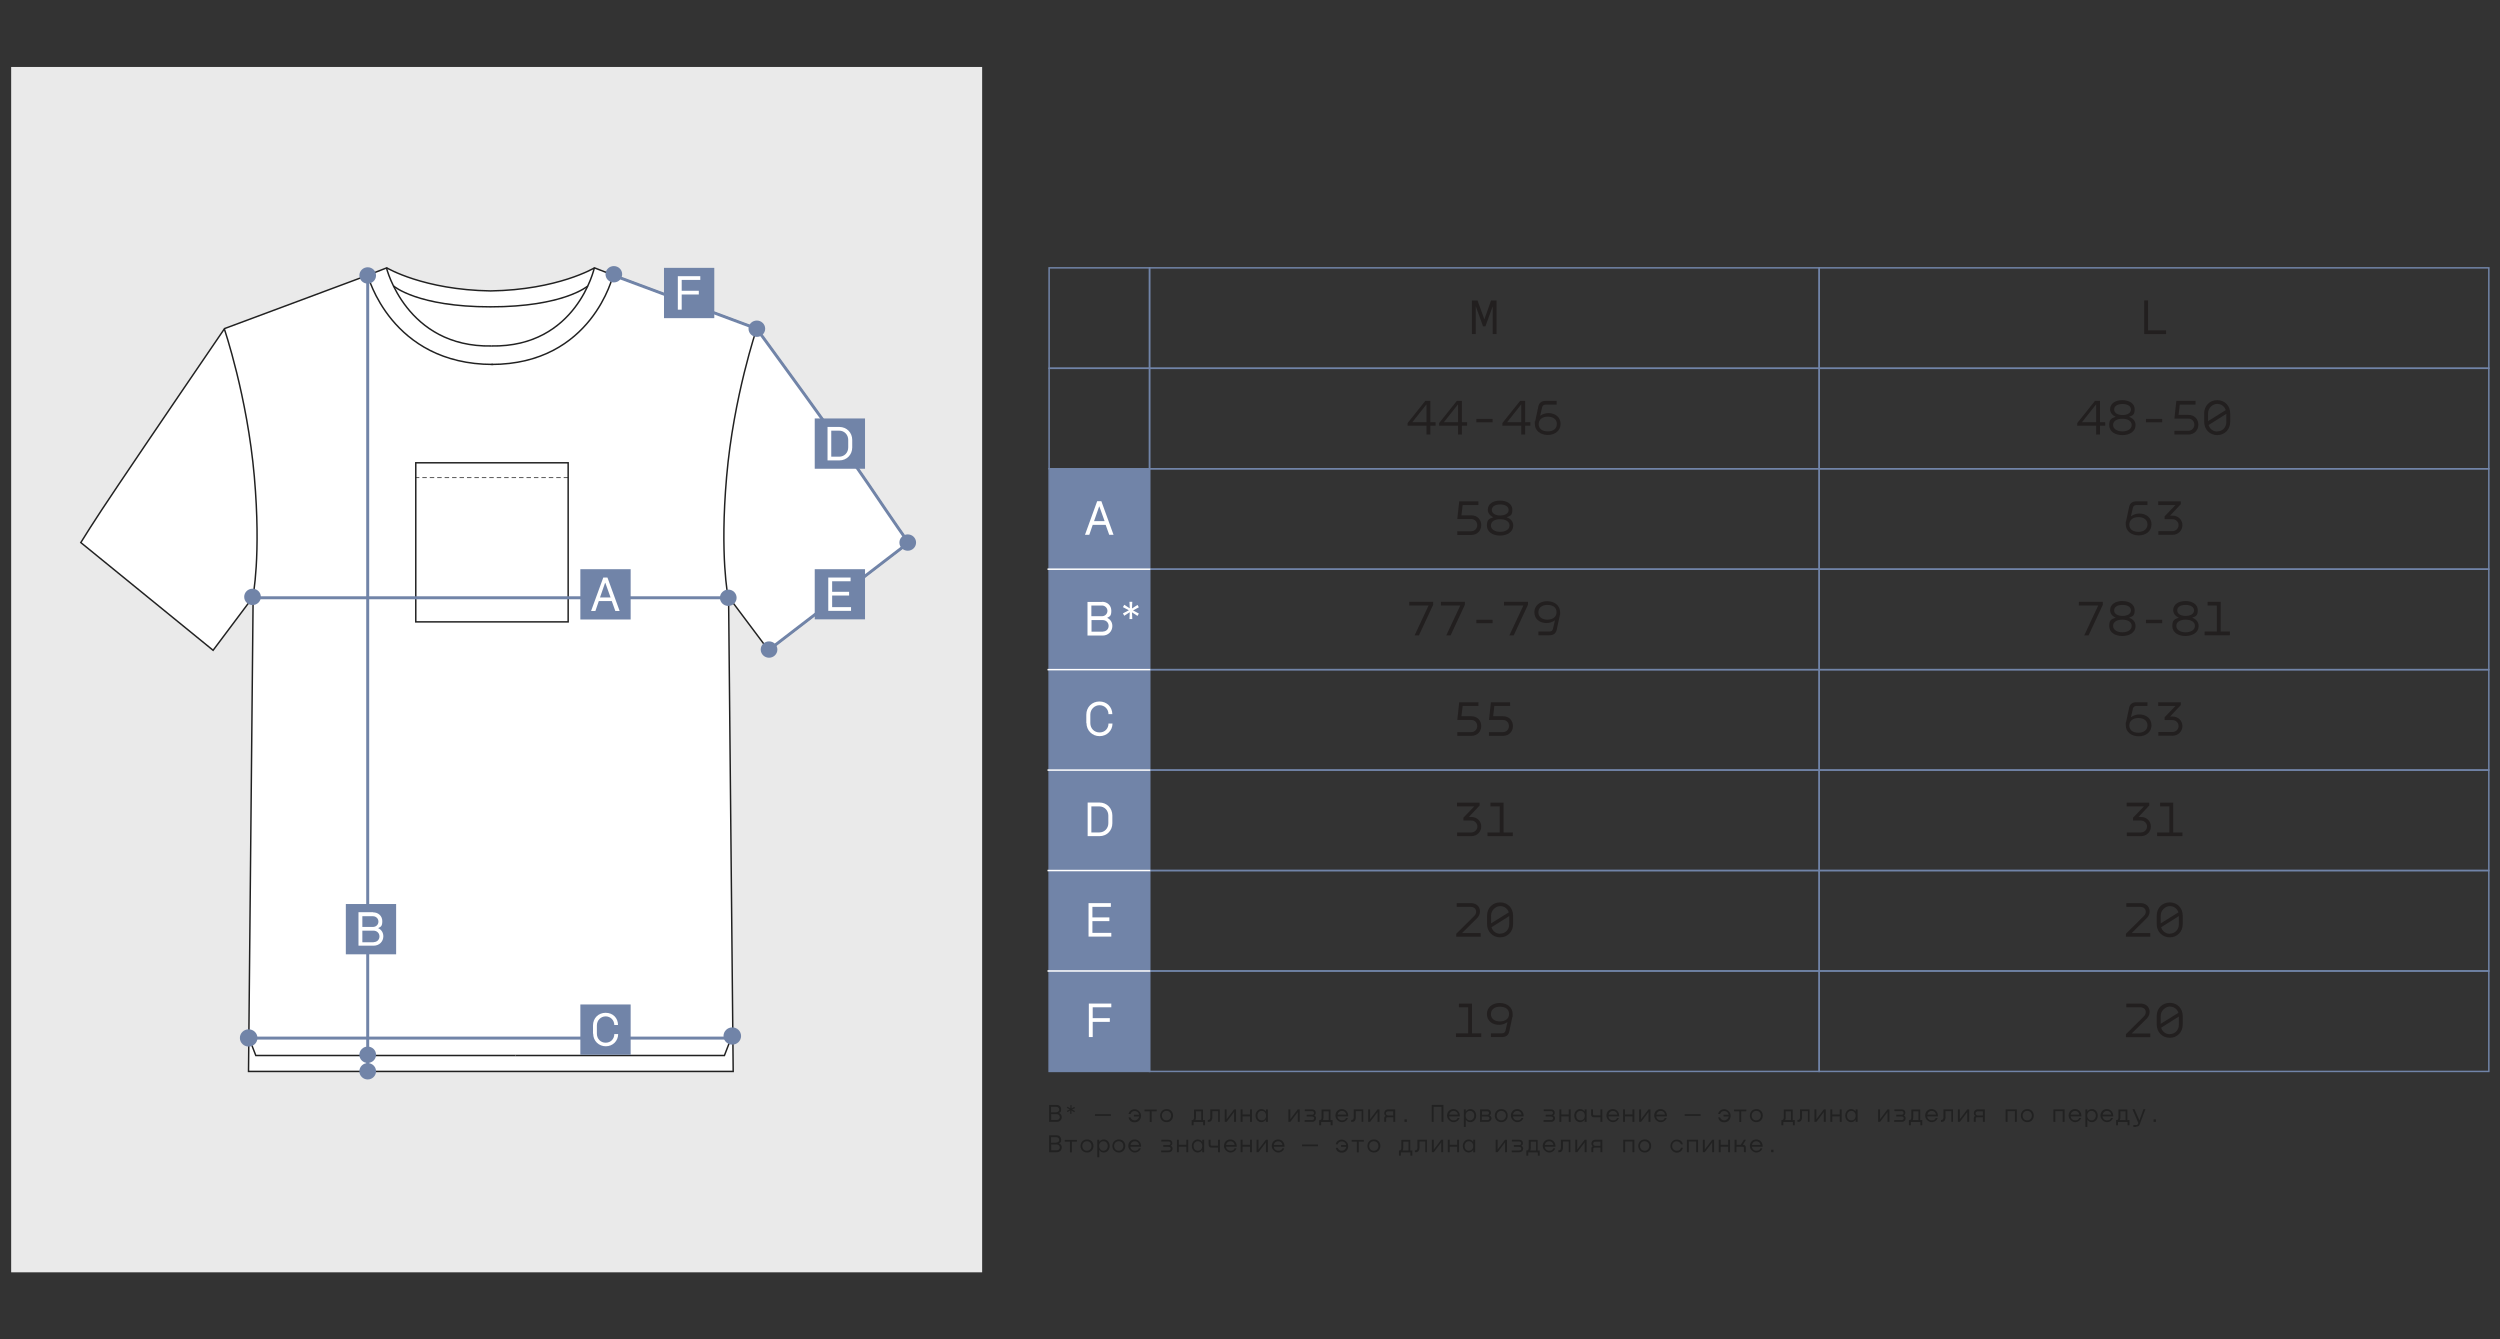 <?xml version="1.0" encoding="UTF-8"?> <svg xmlns="http://www.w3.org/2000/svg" id="_Слой_1" data-name="Слой_1" version="1.1" viewBox="0 0 1680 900"><rect x="0" y="0" width="1680" height="900" fill="#333333" stroke="none"/><defs><style> .st0, .st1, .st2, .st3, .st4, .st5 { stroke-miterlimit: 10; } .st0, .st1, .st2, .st3, .st5 { fill: none; } .st0, .st3, .st4 { stroke: #212121; } .st6 { fill: #221f1f; } .st7, .st4 { fill: #fff; } .st1 { stroke: #fff; } .st2, .st5 { stroke: #7184a8; } .st3 { stroke-dasharray: 3 2; stroke-width: .5px; } .st8 { fill: #212121; } .st9 { fill: #7184a8; } .st10 { fill: #eaeaea; } .st5 { stroke-width: 2px; } </style></defs><rect class="st10" x="7.5" y="45" width="652.5" height="810"></rect><g><g><path class="st4" d="M610.5,364.6s-9.5-13.4-26.6-38.8c-16.9-25.1-74.5-103.8-75.4-105h0s-96.4-35.9-96.4-35.9l-12.6-4.9s-24.6,14.8-69.8,15.5c-45.2-.7-69.8-15.5-69.8-15.5l-12.6,4.9-96.4,35.9h0c-.9,1.2-54.4,79.8-71.3,105-17.1,25.3-25.3,38.8-25.3,38.8l88.9,72.4,26.9-35.9-3.1,318.9h325.7l-3.1-318.9,26.9,35.9,94.3-72.4Z"></path><path class="st0" d="M150.7,220.9s15.5,45.5,20.2,99.3c4.7,53.8-1,81-1,81"></path><path class="st0" d="M259.7,180s13.2,53.6,70.6,52.5"></path><path class="st0" d="M247.1,184.9s15.4,60,84.1,60"></path><path class="st0" d="M508.5,220.9s-15.5,45.5-20.2,99.3c-4.7,53.8,1,81,1,81"></path><path class="st0" d="M330.2,232.5c57.4,1,69.2-52.5,69.2-52.5"></path><path class="st0" d="M330.2,244.9c67.8,0,81.8-60,81.8-60"></path><path class="st0" d="M264.5,192.2s15.8,14,65.1,14,65.4-14,65.4-14"></path><polyline class="st0" points="166.6 695.6 171.9 709.3 346.3 709.3"></polyline><polyline class="st0" points="492.1 695.6 486.8 709.3 346.3 709.3"></polyline></g><g><rect class="st0" x="279.4" y="311" width="102.4" height="106.9"></rect><line class="st3" x1="381.8" y1="321" x2="279.4" y2="321"></line></g></g><rect class="st9" x="705" y="315" width="67.5" height="405"></rect><path class="st7" d="M731.7,674.4h15.1v2.5h-12.5v7.3h11.5v2.5h-11.5v10.2h-2.6v-22.6Z"></path><polygon class="st2" points="750 652.5 727.5 652.5 705 652.5 705 675 705 697.5 705 720 727.5 720 750 720 772.5 720 772.5 697.5 772.5 675 772.5 652.5 750 652.5"></polygon><path class="st7" d="M731.5,606.9h15v2.5h-12.4v7.1h11.4v2.5h-11.4v7.9h12.7v2.5h-15.3v-22.6Z"></path><polygon class="st2" points="750 585 727.5 585 705 585 705 607.5 705 630 705 652.5 727.5 652.5 750 652.5 772.5 652.5 772.5 630 772.5 607.5 772.5 585 750 585"></polygon><g><path class="st6" d="M990.7,615.5c2.3-2.2,1.5-6.1-2.4-6.1h-9.4v-2.5h9.5c6.4,0,7.9,6.6,4,10.3l-9.9,9.8h12.5v2.5h-16.4v-2l12.1-12Z"></path><path class="st6" d="M1008.1,629.9c-5,0-8.8-3.8-8.8-8.9v-5.7c0-5.1,3.7-8.9,8.8-8.9s8.7,3.8,8.7,8.9v5.7c0,5.1-3.7,8.9-8.7,8.9ZM1013.9,613.1c-.8-2.5-3-4.2-5.8-4.2s-6.1,2.7-6.1,6.3v5.3l11.9-7.4ZM1008.1,627.4c3.5,0,6.1-2.7,6.1-6.3v-5.5l-11.9,7.5c.7,2.6,3,4.4,5.8,4.4Z"></path></g><polygon class="st2" points="1172.5 585 1122.5 585 1072.5 585 1022.5 585 972.5 585 922.5 585 872.5 585 822.5 585 772.5 585 772.5 607.5 772.5 630 772.5 652.5 822.5 652.5 872.5 652.5 922.5 652.5 972.5 652.5 1022.5 652.5 1072.5 652.5 1122.5 652.5 1172.5 652.5 1222.5 652.5 1222.5 630 1222.5 607.5 1222.5 585 1172.5 585"></polygon><g><path class="st6" d="M989.1,694.4h6.3v2.5h-17v-2.5h8.2v-17.5h-6.2v-2.5h8.8v20.1Z"></path><path class="st6" d="M1016.4,683l-2.2,10.3c-.5,2.2-2,3.6-4.9,3.6h-7.4v-2.5h7.3c1.3,0,2.2-.5,2.5-1.8l1.3-5.7h-.1c-1.5,1.1-3.5,1.8-5.4,1.8-5,0-8.3-2.9-8.3-7.3s3.6-7.4,8.6-7.4,8.7,3,8.7,7.4,0,1.1-.2,1.7ZM1007.9,676.5c-3.6,0-6,1.9-6,5s2.5,4.9,6.1,4.9,6.1-1.9,6.1-5-2.3-4.9-6.2-4.9Z"></path></g><polygon class="st2" points="1172.5 652.5 1122.5 652.5 1072.5 652.5 1022.5 652.5 972.5 652.5 922.5 652.5 872.5 652.5 822.5 652.5 772.5 652.5 772.5 675 772.5 697.5 772.5 720 822.5 720 872.5 720 922.5 720 972.5 720 1022.5 720 1072.5 720 1122.5 720 1172.5 720 1222.5 720 1222.5 697.5 1222.5 675 1222.5 652.5 1172.5 652.5"></polygon><path class="st6" d="M989.2,201.9h3.7l4.6,12.7,4.5-12.7h3.7v22.6h-2.6v-18.4h-.1l-4.8,13.2h-1.6l-4.8-13.3h-.1v18.5h-2.6v-22.6Z"></path><polygon class="st2" points="1172.5 180 1122.5 180 1072.5 180 1022.5 180 972.5 180 922.5 180 872.5 180 822.5 180 772.5 180 772.5 202.5 772.5 225 772.5 247.5 822.5 247.5 872.5 247.5 922.5 247.5 972.5 247.5 1022.5 247.5 1072.5 247.5 1122.5 247.5 1172.5 247.5 1222.5 247.5 1222.5 225 1222.5 202.5 1222.5 180 1172.5 180"></polygon><g><path class="st6" d="M961.2,283.7h3.5v2.4h-3.5v5.9h-2.6v-5.9h-12.7v-1.8l11.9-14.9h3.4v14.3ZM958.6,283.7v-12l-9.5,12h9.5Z"></path><path class="st6" d="M982.4,283.7h3.5v2.4h-3.5v5.9h-2.6v-5.9h-12.7v-1.8l11.9-14.9h3.4v14.3ZM979.8,283.7v-12l-9.5,12h9.5Z"></path><path class="st6" d="M1003,281.5v2.3h-10.9v-2.3h10.9Z"></path><path class="st6" d="M1024.9,283.7h3.5v2.4h-3.5v5.9h-2.6v-5.9h-12.7v-1.8l11.9-14.9h3.4v14.3ZM1022.3,283.7v-12l-9.5,12h9.5Z"></path><path class="st6" d="M1031.6,283.3l2.2-10.3c.5-2.2,2-3.6,4.9-3.6h7.4v2.5h-7.3c-1.3,0-2.2.5-2.5,1.8l-1.3,5.7h0c1.5-1.1,3.5-1.8,5.4-1.8,5,0,8.3,2.9,8.3,7.3s-3.6,7.4-8.6,7.4-8.7-3-8.7-7.4,0-1.1.2-1.7ZM1040.2,289.9c3.6,0,6-1.9,6-5s-2.5-4.9-6.1-4.9-6.1,1.9-6.1,5,2.3,4.9,6.2,4.9Z"></path></g><polygon class="st2" points="1172.5 247.5 1122.5 247.5 1072.5 247.5 1022.5 247.5 972.5 247.5 922.5 247.5 872.5 247.5 822.5 247.5 772.5 247.5 772.5 270 772.5 292.5 772.5 315 822.5 315 872.5 315 922.5 315 972.5 315 1022.5 315 1072.5 315 1122.5 315 1172.5 315 1222.5 315 1222.5 292.5 1222.5 270 1222.5 247.5 1172.5 247.5"></polygon><g><path class="st6" d="M993.7,474.4h-10.8l-.8,6.9h6.6c4.3,0,6.7,3.1,6.7,6.6s-2.5,6.6-6.7,6.6h-9.4v-2.5h9.3c2.5,0,4.1-1.9,4.1-4.1,0-2.2-1.5-4.1-4.1-4.1h-9.3l1.3-11.9h12.9v2.5Z"></path><path class="st6" d="M1015,474.4h-10.8l-.8,6.9h6.6c4.3,0,6.7,3.1,6.7,6.6s-2.5,6.6-6.7,6.6h-9.4v-2.5h9.3c2.5,0,4.1-1.9,4.1-4.1,0-2.2-1.5-4.1-4.1-4.1h-9.3l1.3-11.9h12.9v2.5Z"></path></g><polygon class="st2" points="1172.5 450 1122.5 450 1072.5 450 1022.5 450 972.5 450 922.5 450 872.5 450 822.5 450 772.5 450 772.5 472.5 772.5 495 772.5 517.5 822.5 517.5 872.5 517.5 922.5 517.5 972.5 517.5 1022.5 517.5 1072.5 517.5 1122.5 517.5 1172.5 517.5 1222.5 517.5 1222.5 495 1222.5 472.5 1222.5 450 1172.5 450"></polygon><g><path class="st6" d="M987.1,549h1.7c3.7,0,6.6,2.8,6.6,6.4s-2.9,6.5-6.6,6.5h-9.6v-2.5h9.5c2.3,0,4.1-1.8,4.1-4s-1.8-4-4.1-4h-5.3v-1.9l7.3-7.6h-11.6v-2.5h15.2v1.9l-7.2,7.7Z"></path><path class="st6" d="M1010.3,559.4h6.3v2.5h-17v-2.5h8.2v-17.5h-6.2v-2.5h8.8v20.1Z"></path></g><polygon class="st2" points="1172.5 517.5 1122.5 517.5 1072.5 517.5 1022.5 517.5 972.5 517.5 922.5 517.5 872.5 517.5 822.5 517.5 772.5 517.5 772.5 540 772.5 562.5 772.5 585 822.5 585 872.5 585 922.5 585 972.5 585 1022.5 585 1072.5 585 1122.5 585 1172.5 585 1222.5 585 1222.5 562.5 1222.5 540 1222.5 517.5 1172.5 517.5"></polygon><g><path class="st6" d="M993.7,339.4h-10.8l-.8,6.9h6.6c4.3,0,6.7,3.1,6.7,6.6s-2.5,6.6-6.7,6.6h-9.4v-2.5h9.3c2.5,0,4.1-1.9,4.1-4.1,0-2.2-1.5-4.1-4.1-4.1h-9.3l1.3-11.9h12.9v2.5Z"></path><path class="st6" d="M1003.6,347.6h0c-2.4-1-3.8-2.9-3.8-5.1,0-3.9,3.6-6.1,8.2-6.1s8.3,2.2,8.3,6.1-1.3,4.1-3.8,5.1h0c2.7.9,4.4,2.9,4.4,5.6,0,4.2-3.9,6.7-8.9,6.7s-8.8-2.5-8.8-6.7,1.6-4.6,4.3-5.6ZM1008.1,357.4c3.6,0,6.3-1.6,6.3-4.3s-2.7-4.2-6.3-4.2-6.2,1.5-6.2,4.2,2.8,4.3,6.2,4.3ZM1008.1,346.4c3.2,0,5.7-1.3,5.7-3.7s-2.4-3.7-5.7-3.7-5.6,1.3-5.6,3.7,2.5,3.7,5.7,3.7Z"></path></g><polygon class="st2" points="1172.5 315 1122.5 315 1072.5 315 1022.5 315 972.5 315 922.5 315 872.5 315 822.5 315 772.5 315 772.5 337.5 772.5 360 772.5 382.5 822.5 382.5 872.5 382.5 922.5 382.5 972.5 382.5 1022.5 382.5 1072.5 382.5 1122.5 382.5 1172.5 382.5 1222.5 382.5 1222.5 360 1222.5 337.5 1222.5 315 1172.5 315"></polygon><g><path class="st6" d="M953.5,427h-2.9l9.4-20.1h-13v-2.5h16.1v2l-9.6,20.6Z"></path><path class="st6" d="M974.8,427h-2.9l9.4-20.1h-13v-2.5h16.1v2l-9.6,20.6Z"></path><path class="st6" d="M1003,416.5v2.3h-10.9v-2.3h10.9Z"></path><path class="st6" d="M1017.2,427h-2.9l9.4-20.1h-13v-2.5h16.1v2l-9.6,20.6Z"></path><path class="st6" d="M1048.3,413l-2.2,10.3c-.5,2.2-2,3.6-4.9,3.6h-7.4v-2.5h7.3c1.3,0,2.2-.5,2.5-1.8l1.3-5.7h-.1c-1.5,1.1-3.5,1.8-5.4,1.8-5,0-8.3-2.9-8.3-7.3s3.6-7.4,8.6-7.4,8.7,3,8.7,7.4,0,1.1-.2,1.7ZM1039.8,406.5c-3.6,0-6,1.9-6,5s2.5,4.9,6.1,4.9,6.1-1.9,6.1-5-2.3-4.9-6.2-4.9Z"></path></g><g><path class="st6" d="M1440.7,615.5c2.3-2.2,1.5-6.1-2.4-6.1h-9.4v-2.5h9.5c6.4,0,7.9,6.6,4,10.3l-9.9,9.8h12.5v2.5h-16.4v-2l12.1-12Z"></path><path class="st6" d="M1458.1,629.9c-5,0-8.8-3.8-8.8-8.9v-5.7c0-5.1,3.7-8.9,8.8-8.9s8.7,3.8,8.7,8.9v5.7c0,5.1-3.7,8.9-8.7,8.9ZM1463.9,613.1c-.8-2.5-3-4.2-5.8-4.2s-6.1,2.7-6.1,6.3v5.3l11.9-7.4ZM1458.1,627.4c3.5,0,6.1-2.7,6.1-6.3v-5.5l-11.9,7.5c.7,2.6,3,4.4,5.8,4.4Z"></path></g><g><path class="st6" d="M1440.7,683c2.3-2.2,1.5-6.1-2.4-6.1h-9.4v-2.5h9.5c6.4,0,7.9,6.6,4,10.3l-9.9,9.8h12.5v2.5h-16.4v-2l12.1-12Z"></path><path class="st6" d="M1458.1,697.4c-5,0-8.8-3.8-8.8-8.9v-5.7c0-5.1,3.7-8.9,8.8-8.9s8.7,3.8,8.7,8.9v5.7c0,5.1-3.7,8.9-8.7,8.9ZM1463.9,680.6c-.8-2.5-3-4.2-5.8-4.2s-6.1,2.7-6.1,6.3v5.3l11.9-7.4ZM1458.1,694.9c3.5,0,6.1-2.7,6.1-6.3v-5.5l-11.9,7.5c.7,2.6,3,4.4,5.8,4.4Z"></path></g><path class="st6" d="M1443.5,201.9v20.1h12.1v2.5h-14.7v-22.6h2.6Z"></path><g><path class="st6" d="M1411.2,283.7h3.5v2.4h-3.5v5.9h-2.6v-5.9h-12.7v-1.8l11.9-14.9h3.4v14.3ZM1408.6,283.7v-12l-9.5,12h9.5Z"></path><path class="st6" d="M1421.8,280.1h0c-2.4-1-3.8-2.9-3.8-5.1,0-3.9,3.6-6.1,8.2-6.1s8.3,2.2,8.3,6.1-1.3,4.1-3.8,5.1h0c2.7.9,4.4,2.9,4.4,5.6,0,4.2-3.9,6.7-8.9,6.7s-8.8-2.5-8.8-6.7,1.6-4.6,4.3-5.6ZM1426.2,289.9c3.6,0,6.3-1.6,6.3-4.3s-2.7-4.2-6.3-4.2-6.2,1.5-6.2,4.2,2.8,4.3,6.2,4.3ZM1426.3,278.9c3.2,0,5.7-1.3,5.7-3.7s-2.4-3.7-5.7-3.7-5.6,1.3-5.6,3.7,2.5,3.7,5.7,3.7Z"></path><path class="st6" d="M1453,281.5v2.3h-10.9v-2.3h10.9Z"></path><path class="st6" d="M1475.6,271.9h-10.8l-.8,6.9h6.6c4.3,0,6.7,3.1,6.7,6.6s-2.5,6.6-6.7,6.6h-9.4v-2.5h9.3c2.5,0,4.1-1.9,4.1-4.1,0-2.2-1.5-4.1-4.1-4.1h-9.3l1.3-11.9h12.9v2.5Z"></path><path class="st6" d="M1490,292.4c-5,0-8.8-3.8-8.8-8.9v-5.7c0-5.1,3.7-8.9,8.8-8.9s8.7,3.8,8.7,8.9v5.7c0,5.1-3.7,8.9-8.7,8.9ZM1495.7,275.6c-.8-2.5-3-4.2-5.8-4.2s-6.1,2.7-6.1,6.3v5.3l11.9-7.4ZM1490,289.9c3.5,0,6.1-2.7,6.1-6.3v-5.5l-11.9,7.5c.7,2.6,3,4.4,5.8,4.4Z"></path></g><g><path class="st6" d="M1428.6,485.8l2.2-10.3c.5-2.2,2-3.6,4.9-3.6h7.4v2.5h-7.3c-1.3,0-2.2.5-2.5,1.8l-1.3,5.7h.1c1.5-1.1,3.5-1.8,5.4-1.8,5,0,8.3,2.9,8.3,7.3s-3.6,7.4-8.6,7.4-8.7-3-8.7-7.4,0-1.1.2-1.7ZM1437.1,492.4c3.6,0,6-1.9,6-5s-2.5-4.9-6.1-4.9-6.1,1.9-6.1,5,2.3,4.9,6.2,4.9Z"></path><path class="st6" d="M1458.3,481.5h1.7c3.7,0,6.6,2.8,6.6,6.4s-2.9,6.5-6.6,6.5h-9.6v-2.5h9.5c2.3,0,4.1-1.8,4.1-4s-1.8-4-4.1-4h-5.3v-1.9l7.3-7.6h-11.6v-2.5h15.2v1.9l-7.2,7.7Z"></path></g><g><path class="st6" d="M1437.1,549h1.7c3.7,0,6.6,2.8,6.6,6.4s-2.9,6.5-6.6,6.5h-9.6v-2.5h9.5c2.3,0,4.1-1.8,4.1-4s-1.8-4-4.1-4h-5.3v-1.9l7.3-7.6h-11.6v-2.5h15.2v1.9l-7.2,7.7Z"></path><path class="st6" d="M1460.3,559.4h6.3v2.5h-17v-2.5h8.2v-17.5h-6.2v-2.5h8.8v20.1Z"></path></g><g><path class="st6" d="M1428.6,350.8l2.2-10.3c.5-2.2,2-3.6,4.9-3.6h7.4v2.5h-7.3c-1.3,0-2.2.5-2.5,1.8l-1.3,5.7h.1c1.5-1.1,3.5-1.8,5.4-1.8,5,0,8.3,2.9,8.3,7.3s-3.6,7.4-8.6,7.4-8.7-3-8.7-7.4,0-1.1.2-1.7ZM1437.1,357.4c3.6,0,6-1.9,6-5s-2.5-4.9-6.1-4.9-6.1,1.9-6.1,5,2.3,4.9,6.2,4.9Z"></path><path class="st6" d="M1458.3,346.5h1.7c3.7,0,6.6,2.8,6.6,6.4s-2.9,6.5-6.6,6.5h-9.6v-2.5h9.5c2.3,0,4.1-1.8,4.1-4s-1.8-4-4.1-4h-5.3v-1.9l7.3-7.6h-11.6v-2.5h15.2v1.9l-7.2,7.7Z"></path></g><g><path class="st6" d="M1403.5,427h-2.9l9.4-20.1h-13v-2.5h16.1v2l-9.6,20.6Z"></path><path class="st6" d="M1421.8,415.1h0c-2.4-1-3.8-2.9-3.8-5.1,0-3.9,3.6-6.1,8.2-6.1s8.3,2.2,8.3,6.1-1.3,4.1-3.8,5.1h0c2.7.9,4.4,2.9,4.4,5.6,0,4.2-3.9,6.7-8.9,6.7s-8.8-2.5-8.8-6.7,1.5-4.6,4.3-5.6ZM1426.2,424.9c3.6,0,6.3-1.6,6.3-4.3s-2.7-4.2-6.3-4.2-6.2,1.5-6.2,4.2,2.8,4.3,6.2,4.3ZM1426.3,413.9c3.2,0,5.7-1.3,5.7-3.7s-2.4-3.7-5.7-3.7-5.6,1.3-5.6,3.7,2.5,3.7,5.7,3.7Z"></path><path class="st6" d="M1453,416.5v2.3h-10.9v-2.3h10.9Z"></path><path class="st6" d="M1464.2,415.1h0c-2.4-1-3.8-2.9-3.8-5.1,0-3.9,3.6-6.1,8.2-6.1s8.3,2.2,8.3,6.1-1.3,4.1-3.8,5.1h0c2.7.9,4.4,2.9,4.4,5.6,0,4.2-3.9,6.7-8.9,6.7s-8.8-2.5-8.8-6.7,1.6-4.6,4.3-5.6ZM1468.7,424.9c3.6,0,6.3-1.6,6.3-4.3s-2.7-4.2-6.3-4.2-6.2,1.5-6.2,4.2,2.8,4.3,6.2,4.3ZM1468.7,413.9c3.2,0,5.7-1.3,5.7-3.7s-2.4-3.7-5.7-3.7-5.6,1.3-5.6,3.7,2.5,3.7,5.7,3.7Z"></path><path class="st6" d="M1492.2,424.4h6.3v2.5h-17v-2.5h8.2v-17.5h-6.2v-2.5h8.8v20.1Z"></path></g><polygon class="st2" points="1172.5 382.5 1122.5 382.5 1072.5 382.5 1022.5 382.5 972.5 382.5 922.5 382.5 872.5 382.5 822.5 382.5 772.5 382.5 772.5 405 772.5 427.5 772.5 450 822.5 450 872.5 450 922.5 450 972.5 450 1022.5 450 1072.5 450 1122.5 450 1172.5 450 1222.5 450 1222.5 427.5 1222.5 405 1222.5 382.5 1172.5 382.5"></polygon><polygon class="st2" points="1622.5 585 1572.5 585 1522.5 585 1472.5 585 1422.5 585 1372.5 585 1322.5 585 1272.5 585 1222.5 585 1222.5 607.5 1222.5 630 1222.5 652.5 1272.5 652.5 1322.5 652.5 1372.5 652.5 1422.5 652.5 1472.5 652.5 1522.5 652.5 1572.5 652.5 1622.5 652.5 1672.5 652.5 1672.5 630 1672.5 607.5 1672.5 585 1622.5 585"></polygon><polygon class="st2" points="1622.5 652.5 1572.5 652.5 1522.5 652.5 1472.5 652.5 1422.5 652.5 1372.5 652.5 1322.5 652.5 1272.5 652.5 1222.5 652.5 1222.5 675 1222.5 697.5 1222.5 720 1272.5 720 1322.5 720 1372.5 720 1422.5 720 1472.5 720 1522.5 720 1572.5 720 1622.5 720 1672.5 720 1672.5 697.5 1672.5 675 1672.5 652.5 1622.5 652.5"></polygon><polygon class="st2" points="1622.5 180 1572.5 180 1522.5 180 1472.5 180 1422.5 180 1372.5 180 1322.5 180 1272.5 180 1222.5 180 1222.5 202.5 1222.5 225 1222.5 247.5 1272.5 247.5 1322.5 247.5 1372.5 247.5 1422.5 247.5 1472.5 247.5 1522.5 247.5 1572.5 247.5 1622.5 247.5 1672.5 247.5 1672.5 225 1672.5 202.5 1672.5 180 1622.5 180"></polygon><polygon class="st2" points="1622.5 247.5 1572.5 247.5 1522.5 247.5 1472.5 247.5 1422.5 247.5 1372.5 247.5 1322.5 247.5 1272.5 247.5 1222.5 247.5 1222.5 270 1222.5 292.5 1222.5 315 1272.5 315 1322.5 315 1372.5 315 1422.5 315 1472.5 315 1522.5 315 1572.5 315 1622.5 315 1672.5 315 1672.5 292.5 1672.5 270 1672.5 247.5 1622.5 247.5"></polygon><polygon class="st2" points="1622.5 450 1572.5 450 1522.5 450 1472.5 450 1422.5 450 1372.5 450 1322.5 450 1272.5 450 1222.5 450 1222.5 472.5 1222.5 495 1222.5 517.5 1272.5 517.5 1322.5 517.5 1372.5 517.5 1422.5 517.5 1472.5 517.5 1522.5 517.5 1572.5 517.5 1622.5 517.5 1672.5 517.5 1672.5 495 1672.5 472.5 1672.5 450 1622.5 450"></polygon><polygon class="st2" points="1622.5 517.5 1572.5 517.5 1522.5 517.5 1472.5 517.5 1422.5 517.5 1372.5 517.5 1322.5 517.5 1272.5 517.5 1222.5 517.5 1222.5 540 1222.5 562.5 1222.5 585 1272.5 585 1322.5 585 1372.5 585 1422.5 585 1472.5 585 1522.5 585 1572.5 585 1622.5 585 1672.5 585 1672.5 562.5 1672.5 540 1672.5 517.5 1622.5 517.5"></polygon><polygon class="st2" points="1622.5 315 1572.5 315 1522.5 315 1472.5 315 1422.5 315 1372.5 315 1322.5 315 1272.5 315 1222.5 315 1222.5 337.5 1222.5 360 1222.5 382.5 1272.5 382.5 1322.5 382.5 1372.5 382.5 1422.5 382.5 1472.5 382.5 1522.5 382.5 1572.5 382.5 1622.5 382.5 1672.5 382.5 1672.5 360 1672.5 337.5 1672.5 315 1622.5 315"></polygon><polygon class="st2" points="1622.5 382.5 1572.5 382.5 1522.5 382.5 1472.5 382.5 1422.5 382.5 1372.5 382.5 1322.5 382.5 1272.5 382.5 1222.5 382.5 1222.5 405 1222.5 427.5 1222.5 450 1272.5 450 1322.5 450 1372.5 450 1422.5 450 1472.5 450 1522.5 450 1572.5 450 1622.5 450 1672.5 450 1672.5 427.5 1672.5 405 1672.5 382.5 1622.5 382.5"></polygon><path class="st7" d="M747.5,548.1v5.1c0,4.9-3.6,8.7-8.7,8.7h-7.9v-22.6h7.9c5.1,0,8.7,3.9,8.7,8.7ZM733.4,541.9v17.5h5.3c3.6,0,6.1-2.8,6.1-6.2v-5.1c0-3.4-2.5-6.2-6.1-6.2h-5.3Z"></path><polygon class="st2" points="750 517.5 727.5 517.5 705 517.5 705 540 705 562.5 705 585 727.5 585 750 585 772.5 585 772.5 562.5 772.5 540 772.5 517.5 750 517.5"></polygon><path class="st7" d="M730,486v-5.7c0-5.1,3.8-8.9,8.8-8.9s8.6,3.6,8.7,8.5h-2.6c0-3.5-2.7-6-6-6s-6.2,2.7-6.2,6.3v5.7c0,3.6,2.6,6.3,6.2,6.3s6-2.6,6-6h2.7c0,4.8-3.8,8.5-8.7,8.5s-8.8-3.8-8.8-8.9Z"></path><polygon class="st2" points="750 450 727.5 450 705 450 705 472.5 705 495 705 517.5 727.5 517.5 750 517.5 772.5 517.5 772.5 495 772.5 472.5 772.5 450 750 450"></polygon><g><path class="st7" d="M740.6,404.4c3.5,0,6.2,2.4,6.2,6s-1,3.8-2.8,4.8h0c2.2,1,3.5,3,3.5,5.5,0,3.6-2.8,6.4-6.5,6.4h-10.2v-22.6h9.8ZM740.5,414.1c2.1,0,3.7-1.6,3.7-3.6s-1.7-3.6-3.7-3.6h-7.1v7.2h7.1ZM741.1,424.4c2.2,0,3.9-1.6,3.9-3.8s-1.7-3.9-4-3.9h-7.5v7.8h7.7Z"></path><path class="st7" d="M759.2,411.4l-3.7,2.4-.9-1.6,4-2.1-4-2.1.9-1.6,3.7,2.4-.2-4.4h1.9l-.2,4.5,3.7-2.4.9,1.6-3.9,2.1,3.9,2.1-.9,1.6-3.7-2.4.2,4.5h-1.9l.2-4.4Z"></path></g><polygon class="st2" points="750 382.5 727.5 382.5 705 382.5 705 405 705 427.5 705 450 727.5 450 750 450 772.5 450 772.5 427.5 772.5 405 772.5 382.5 750 382.5"></polygon><path class="st7" d="M743.1,352.7h-8.8l-2.3,6.7h-2.9l8.2-22.6h2.8l8.2,22.6h-2.9l-2.4-6.7ZM742.3,350.2l-3.5-9.8h-.2l-3.4,9.8h7Z"></path><polygon class="st2" points="750 315 727.5 315 705 315 705 337.5 705 360 705 382.5 727.5 382.5 750 382.5 772.5 382.5 772.5 360 772.5 337.5 772.5 315 750 315"></polygon><polygon class="st2" points="750 247.5 727.5 247.5 705 247.5 705 270 705 292.5 705 315 727.5 315 750 315 772.5 315 772.5 292.5 772.5 270 772.5 247.5 750 247.5"></polygon><polygon class="st2" points="750 180 727.5 180 705 180 705 202.5 705 225 705 247.5 727.5 247.5 750 247.5 772.5 247.5 772.5 225 772.5 202.5 772.5 180 750 180"></polygon><line class="st1" x1="773" y1="652.5" x2="703.9" y2="652.5"></line><line class="st1" x1="773" y1="585" x2="703.9" y2="585"></line><line class="st1" x1="773" y1="517.5" x2="703.9" y2="517.5"></line><line class="st1" x1="773" y1="450" x2="703.9" y2="450"></line><line class="st1" x1="773" y1="382.5" x2="703.9" y2="382.5"></line><g><path class="st8" d="M710,742.5c1.8,0,3.1,1.2,3.1,3s-.5,1.9-1.4,2.4h0c1.1.5,1.8,1.5,1.8,2.8,0,1.8-1.4,3.2-3.3,3.2h-5.2v-11.4h4.9ZM709.9,747.4c1.1,0,1.9-.8,1.9-1.8s-.9-1.8-1.9-1.8h-3.6v3.7h3.6ZM710.2,752.6c1.1,0,2-.8,2-1.9s-.9-2-2-2h-3.8v3.9h3.9Z"></path><path class="st8" d="M719.3,746.1l-1.9,1.2-.5-.8,2-1-2-1,.5-.8,1.9,1.2v-2.2c0,0,.8,0,.8,0v2.3c0,0,1.8-1.2,1.8-1.2l.5.8-2,1,2,1-.5.8-1.9-1.2v2.3c0,0-.8,0-.8,0v-2.2Z"></path><path class="st8" d="M746.5,748.7v1.2h-10.7v-1.2h10.7Z"></path><path class="st8" d="M765.5,749.1c-.3-1.5-1.4-2.5-3-2.5s-2.4.9-2.8,2h-1.3c.4-1.9,2-3.2,4.1-3.2s4.3,1.9,4.3,4.4-1.8,4.4-4.3,4.4-3.7-1.4-4.1-3.3h1.3c.4,1.2,1.4,2,2.8,2s2.8-1.2,3-2.6h-3.5v-1.2h3.5Z"></path><path class="st8" d="M777.4,746.8h-3.5v7.2h-1.3v-7.2h-3.5v-1.2h8.2v1.2Z"></path><path class="st8" d="M779.6,749.7c0-2.4,1.7-4.4,4.4-4.4s4.3,2,4.3,4.4-1.7,4.4-4.3,4.4-4.4-2-4.4-4.4ZM787,749.7c0-1.8-1.2-3.2-3.1-3.2s-3.1,1.4-3.1,3.2,1.2,3.2,3.1,3.2,3.1-1.5,3.1-3.2Z"></path><path class="st8" d="M808.5,752.7h1.3v3.5h-1.3v-2.2h-6.4v2.2h-1.3v-3.5h.2c.5,0,1.2,0,1.4-1.5,0-.6,0-3.8,0-5.6h6v7.2ZM807.2,752.7v-5.9h-3.5c0,1.3,0,3.1,0,4.1,0,.8-.2,1.4-.4,1.8h4Z"></path><path class="st8" d="M819.9,753.9h-1.3v-7.2h-3.9c0,1.3,0,3.2,0,4.3-.2,2.9-1.9,2.9-2.9,2.9h-.2v-1.3h.1c.6,0,1.5,0,1.6-1.6,0-.6,0-3.2,0-5.5h6.4v8.4Z"></path><path class="st8" d="M824.3,745.5v6.6l5-6.6h1.3v8.4h-1.3v-6.6l-5,6.6h-1.3v-8.4h1.3Z"></path><path class="st8" d="M835,745.5v3.4h5v-3.4h1.3v8.4h-1.3v-3.7h-5v3.7h-1.3v-8.4h1.3Z"></path><path class="st8" d="M847.6,745.3c1.4,0,2.5.7,3.1,1.7h0v-1.5h1.3v8.4h-1.3v-1.6h0c-.7,1.2-1.9,1.8-3.1,1.8-2.1,0-3.9-1.9-3.9-4.4s1.8-4.4,3.9-4.4ZM850.8,749.7c0-1.8-1.2-3.2-2.9-3.2s-2.9,1.4-2.9,3.2,1,3.2,2.9,3.2,2.9-1.4,2.9-3.2Z"></path><path class="st8" d="M867.1,745.5v6.6l5-6.6h1.3v8.4h-1.3v-6.6l-5,6.6h-1.3v-8.4h1.3Z"></path><path class="st8" d="M881.7,749.1c.8,0,1.3-.5,1.3-1.2s-.5-1.2-1.2-1.2h-5v-1.2h5c1.5,0,2.4,1,2.4,2.2s-.4,1.5-1.1,1.8h0c.8.4,1.3,1.1,1.3,2,0,1.2-1,2.4-2.5,2.4h-5.2v-1.2h5.1c.8,0,1.3-.6,1.3-1.2s-.5-1.2-1.3-1.2h-3.7v-1.2h3.6Z"></path><path class="st8" d="M894.2,752.7h1.3v3.5h-1.3v-2.2h-6.4v2.2h-1.3v-3.5h.2c.5,0,1.2,0,1.4-1.5,0-.6,0-3.8,0-5.6h6v7.2ZM892.9,752.7v-5.9h-3.5c0,1.3,0,3.1,0,4.1,0,.8-.2,1.4-.4,1.8h4Z"></path><path class="st8" d="M906,750.2h-7.2c.1,1.5,1.3,2.7,3,2.7s2.3-.6,2.7-1.6h1.3c-.6,1.7-2.2,2.8-4.1,2.8s-4.3-2-4.3-4.4,1.7-4.4,4.3-4.4,4.4,2.1,4.3,4.9ZM904.7,749c-.2-1.5-1.4-2.5-2.9-2.5s-2.7,1.1-2.9,2.5h5.8Z"></path><path class="st8" d="M916.3,753.9h-1.3v-7.2h-3.9c0,1.3,0,3.2,0,4.3-.2,2.9-1.9,2.9-2.9,2.9h-.2v-1.3h.1c.6,0,1.5,0,1.6-1.6,0-.6,0-3.2,0-5.5h6.4v8.4Z"></path><path class="st8" d="M920.7,745.5v6.6l5-6.6h1.3v8.4h-1.3v-6.6l-5,6.6h-1.3v-8.4h1.3Z"></path><path class="st8" d="M936.3,753.9v-3.1h-3.9c-.6,0-.9.3-.9.9v2.2h-1.3v-2.4c0-.8.3-1.4,1-1.6h0c-.6-.4-1-1.1-1-1.9,0-1.3,1-2.5,2.7-2.5h4.7v8.4h-1.3ZM932.9,749.6h3.3v-2.8h-3.4c-.9,0-1.5.7-1.5,1.4s.6,1.4,1.5,1.4Z"></path><path class="st8" d="M945.4,753.9h-1.6v-1.7h1.6v1.7Z"></path><path class="st8" d="M970,742.5v11.4h-1.3v-10.1h-5.3v10.1h-1.3v-11.4h7.9Z"></path><path class="st8" d="M981,750.2h-7.2c.1,1.5,1.3,2.7,3,2.7s2.3-.6,2.7-1.6h1.3c-.6,1.7-2.2,2.8-4.1,2.8s-4.3-2-4.3-4.4,1.7-4.4,4.3-4.4,4.4,2.1,4.3,4.9ZM979.7,749c-.2-1.5-1.4-2.5-2.9-2.5s-2.7,1.1-2.9,2.5h5.8Z"></path><path class="st8" d="M988.1,754.1c-1.3,0-2.4-.5-3.1-1.8h0v5h-1.3v-11.8h1.3v1.5h0c.6-1,1.7-1.7,3.1-1.7,2.2,0,3.9,1.9,3.9,4.4s-1.8,4.4-3.9,4.4ZM990.7,749.7c0-1.8-1.1-3.2-2.9-3.2s-2.9,1.4-2.9,3.2,1.2,3.2,2.9,3.2,2.9-1.4,2.9-3.2Z"></path><path class="st8" d="M994.6,745.5h4.9c1.5,0,2.4,1,2.4,2.2s-.3,1.4-1,1.8h0c.9.4,1.4,1.2,1.4,2.1s-1,2.3-2.5,2.3h-5.2v-8.4ZM999.3,749.1c.8,0,1.3-.5,1.3-1.2s-.5-1.1-1.2-1.1h-3.5v2.3h3.5ZM999.6,752.7c.8,0,1.3-.6,1.3-1.2s-.5-1.2-1.3-1.2h-3.8v2.4h3.8Z"></path><path class="st8" d="M1004.5,749.7c0-2.4,1.7-4.4,4.4-4.4s4.3,2,4.3,4.4-1.7,4.4-4.3,4.4-4.4-2-4.4-4.4ZM1012,749.7c0-1.8-1.2-3.2-3.1-3.2s-3.1,1.4-3.1,3.2,1.2,3.2,3.1,3.2,3.1-1.5,3.1-3.2Z"></path><path class="st8" d="M1023.9,750.2h-7.2c.1,1.5,1.3,2.7,3,2.7s2.3-.6,2.7-1.6h1.3c-.6,1.7-2.2,2.8-4.1,2.8s-4.3-2-4.3-4.4,1.7-4.4,4.3-4.4,4.4,2.1,4.3,4.9ZM1022.5,749c-.2-1.5-1.4-2.5-2.9-2.5s-2.7,1.1-2.9,2.5h5.8Z"></path><path class="st8" d="M1042.3,749.1c.8,0,1.3-.5,1.3-1.2s-.5-1.2-1.2-1.2h-5v-1.2h5c1.5,0,2.4,1,2.4,2.2s-.4,1.5-1.1,1.8h0c.8.4,1.3,1.1,1.3,2,0,1.2-1,2.4-2.5,2.4h-5.2v-1.2h5.1c.8,0,1.3-.6,1.3-1.2s-.5-1.2-1.3-1.2h-3.7v-1.2h3.6Z"></path><path class="st8" d="M1049.2,745.5v3.4h5v-3.4h1.3v8.4h-1.3v-3.7h-5v3.7h-1.3v-8.4h1.3Z"></path><path class="st8" d="M1061.8,745.3c1.4,0,2.5.7,3.1,1.7h0v-1.5h1.3v8.4h-1.3v-1.6h0c-.7,1.2-1.9,1.8-3.1,1.8-2.1,0-3.9-1.9-3.9-4.4s1.8-4.4,3.9-4.4ZM1065,749.7c0-1.8-1.2-3.2-2.9-3.2s-2.9,1.4-2.9,3.2,1,3.2,2.9,3.2,2.9-1.4,2.9-3.2Z"></path><path class="st8" d="M1069.2,748.8v-3.3h1.3v3.1c0,.6.3.9.9.9h4.1v-4h1.3v8.4h-1.3v-3.1h-4.4c-1.2,0-1.9-.7-1.9-2Z"></path><path class="st8" d="M1088.1,750.2h-7.2c.1,1.5,1.3,2.7,3,2.7s2.3-.6,2.7-1.6h1.3c-.6,1.7-2.2,2.8-4.1,2.8s-4.3-2-4.3-4.4,1.7-4.4,4.3-4.4,4.4,2.1,4.3,4.9ZM1086.8,749c-.2-1.5-1.4-2.5-2.9-2.5s-2.7,1.1-2.9,2.5h5.8Z"></path><path class="st8" d="M1092,745.5v3.4h5v-3.4h1.3v8.4h-1.3v-3.7h-5v3.7h-1.3v-8.4h1.3Z"></path><path class="st8" d="M1102.8,745.5v6.6l5-6.6h1.3v8.4h-1.3v-6.6l-5,6.6h-1.3v-8.4h1.3Z"></path><path class="st8" d="M1120.2,750.2h-7.2c.1,1.5,1.3,2.7,3,2.7s2.3-.6,2.7-1.6h1.3c-.6,1.7-2.2,2.8-4.1,2.8s-4.3-2-4.3-4.4,1.7-4.4,4.3-4.4,4.4,2.1,4.3,4.9ZM1118.9,749c-.2-1.5-1.4-2.5-2.9-2.5s-2.7,1.1-2.9,2.5h5.8Z"></path><path class="st8" d="M1142.8,748.7v1.2h-10.7v-1.2h10.7Z"></path><path class="st8" d="M1161.7,749.1c-.3-1.5-1.4-2.5-3-2.5s-2.4.9-2.8,2h-1.3c.4-1.9,2-3.2,4.1-3.2s4.3,1.9,4.3,4.4-1.8,4.4-4.3,4.4-3.7-1.4-4.1-3.3h1.3c.4,1.2,1.4,2,2.8,2s2.8-1.2,3-2.6h-3.5v-1.2h3.5Z"></path><path class="st8" d="M1173.6,746.8h-3.5v7.2h-1.3v-7.2h-3.5v-1.2h8.2v1.2Z"></path><path class="st8" d="M1175.9,749.7c0-2.4,1.7-4.4,4.4-4.4s4.3,2,4.3,4.4-1.7,4.4-4.3,4.4-4.4-2-4.4-4.4ZM1183.3,749.7c0-1.8-1.2-3.2-3.1-3.2s-3.1,1.4-3.1,3.2,1.2,3.2,3.1,3.2,3.1-1.5,3.1-3.2Z"></path><path class="st8" d="M1204.8,752.7h1.3v3.5h-1.3v-2.2h-6.4v2.2h-1.3v-3.5h.2c.5,0,1.2,0,1.4-1.5,0-.6,0-3.8,0-5.6h6v7.2ZM1203.5,752.7v-5.9h-3.5c0,1.3,0,3.1,0,4.1,0,.8-.2,1.4-.4,1.8h4Z"></path><path class="st8" d="M1216.2,753.9h-1.3v-7.2h-3.9c0,1.3,0,3.2,0,4.3-.2,2.9-1.9,2.9-2.9,2.9h-.2v-1.3h.1c.6,0,1.5,0,1.6-1.6,0-.6,0-3.2,0-5.5h6.4v8.4Z"></path><path class="st8" d="M1220.6,745.5v6.6l5-6.6h1.3v8.4h-1.3v-6.6l-5,6.6h-1.3v-8.4h1.3Z"></path><path class="st8" d="M1231.3,745.5v3.4h5v-3.4h1.3v8.4h-1.3v-3.7h-5v3.7h-1.3v-8.4h1.3Z"></path><path class="st8" d="M1243.9,745.3c1.4,0,2.5.7,3.1,1.7h0v-1.5h1.3v8.4h-1.3v-1.6h0c-.7,1.2-1.9,1.8-3.1,1.8-2.1,0-3.9-1.9-3.9-4.4s1.8-4.4,3.9-4.4ZM1247,749.7c0-1.8-1.2-3.2-2.9-3.2s-2.9,1.4-2.9,3.2,1,3.2,2.9,3.2,2.9-1.4,2.9-3.2Z"></path><path class="st8" d="M1263.4,745.5v6.6l5-6.6h1.3v8.4h-1.3v-6.6l-5,6.6h-1.3v-8.4h1.3Z"></path><path class="st8" d="M1277.9,749.1c.8,0,1.3-.5,1.3-1.2s-.5-1.2-1.2-1.2h-5v-1.2h5c1.5,0,2.4,1,2.4,2.2s-.4,1.5-1.1,1.8h0c.8.4,1.3,1.1,1.3,2,0,1.2-1,2.4-2.5,2.4h-5.2v-1.2h5.1c.8,0,1.3-.6,1.3-1.2s-.5-1.2-1.3-1.2h-3.7v-1.2h3.6Z"></path><path class="st8" d="M1290.5,752.7h1.3v3.5h-1.3v-2.2h-6.4v2.2h-1.3v-3.5h.2c.5,0,1.2,0,1.4-1.5,0-.6,0-3.8,0-5.6h6v7.2ZM1289.2,752.7v-5.9h-3.5c0,1.3,0,3.1,0,4.1,0,.8-.2,1.4-.4,1.8h4Z"></path><path class="st8" d="M1302.3,750.2h-7.2c.1,1.5,1.3,2.7,3,2.7s2.3-.6,2.7-1.6h1.3c-.6,1.7-2.2,2.8-4.1,2.8s-4.3-2-4.3-4.4,1.7-4.4,4.3-4.4,4.4,2.1,4.3,4.9ZM1301,749c-.2-1.5-1.4-2.5-2.9-2.5s-2.7,1.1-2.9,2.5h5.8Z"></path><path class="st8" d="M1312.6,753.9h-1.3v-7.2h-3.9c0,1.3,0,3.2,0,4.3-.2,2.9-1.9,2.9-2.9,2.9h-.2v-1.3h.1c.6,0,1.5,0,1.6-1.6,0-.6,0-3.2,0-5.5h6.4v8.4Z"></path><path class="st8" d="M1317,745.5v6.6l5-6.6h1.3v8.4h-1.3v-6.6l-5,6.6h-1.3v-8.4h1.3Z"></path><path class="st8" d="M1332.5,753.9v-3.1h-3.9c-.6,0-.9.3-.9.9v2.2h-1.3v-2.4c0-.8.3-1.4,1-1.6h0c-.6-.4-1-1.1-1-1.9,0-1.3,1-2.5,2.7-2.5h4.7v8.4h-1.3ZM1329.2,749.6h3.3v-2.8h-3.4c-.9,0-1.5.7-1.5,1.4s.6,1.4,1.5,1.4Z"></path><path class="st8" d="M1355.3,745.5v8.4h-1.3v-7.2h-4.9v7.2h-1.3v-8.4h7.4Z"></path><path class="st8" d="M1358,749.7c0-2.4,1.7-4.4,4.4-4.4s4.3,2,4.3,4.4-1.7,4.4-4.3,4.4-4.4-2-4.4-4.4ZM1365.4,749.7c0-1.8-1.2-3.2-3.1-3.2s-3.1,1.4-3.1,3.2,1.2,3.2,3.1,3.2,3.1-1.5,3.1-3.2Z"></path><path class="st8" d="M1387.4,745.5v8.4h-1.3v-7.2h-4.9v7.2h-1.3v-8.4h7.4Z"></path><path class="st8" d="M1398.7,750.2h-7.2c.1,1.5,1.3,2.7,3,2.7s2.3-.6,2.7-1.6h1.3c-.6,1.7-2.2,2.8-4.1,2.8s-4.3-2-4.3-4.4,1.7-4.4,4.3-4.4,4.4,2.1,4.3,4.9ZM1397.3,749c-.2-1.5-1.4-2.5-2.9-2.5s-2.7,1.1-2.9,2.5h5.8Z"></path><path class="st8" d="M1405.8,754.1c-1.3,0-2.4-.5-3.1-1.8h0v5h-1.3v-11.8h1.3v1.5h0c.6-1,1.7-1.7,3.1-1.7,2.2,0,3.9,1.9,3.9,4.4s-1.8,4.4-3.9,4.4ZM1408.4,749.7c0-1.8-1.1-3.2-2.9-3.2s-2.9,1.4-2.9,3.2,1.2,3.2,2.9,3.2,2.9-1.4,2.9-3.2Z"></path><path class="st8" d="M1420.1,750.2h-7.2c.1,1.5,1.3,2.7,3,2.7s2.3-.6,2.7-1.6h1.3c-.6,1.7-2.2,2.8-4.1,2.8s-4.3-2-4.3-4.4,1.7-4.4,4.3-4.4,4.4,2.1,4.3,4.9ZM1418.8,749c-.2-1.5-1.4-2.5-2.9-2.5s-2.7,1.1-2.9,2.5h5.8Z"></path><path class="st8" d="M1429.7,752.7h1.3v3.5h-1.3v-2.2h-6.4v2.2h-1.3v-3.5h.2c.5,0,1.2,0,1.4-1.5,0-.6,0-3.8,0-5.6h6v7.2ZM1428.4,752.7v-5.9h-3.5c0,1.3,0,3.1,0,4.1,0,.8-.2,1.4-.4,1.8h4Z"></path><path class="st8" d="M1435.5,757.3h-1.9v-1.3h1.9c.7,0,1.1-.3,1.4-1v-.4c.1,0-3.9-9.2-3.9-9.2h1.4l3.3,7.5h0l2.7-7.5h1.3l-3.7,9.9c-.4,1.2-1.2,1.8-2.5,1.8Z"></path><path class="st8" d="M1448.8,753.9h-1.6v-1.7h1.6v1.7Z"></path><path class="st8" d="M710,762.9c1.8,0,3.1,1.2,3.1,3s-.5,1.9-1.4,2.4h0c1.1.5,1.8,1.5,1.8,2.8,0,1.8-1.4,3.2-3.3,3.2h-5.2v-11.4h4.9ZM709.9,767.8c1.1,0,1.9-.8,1.9-1.8s-.9-1.8-1.9-1.8h-3.6v3.7h3.6ZM710.2,773c1.1,0,2-.8,2-1.9s-.9-2-2-2h-3.8v3.9h3.9Z"></path><path class="st8" d="M723.8,767.2h-3.5v7.2h-1.3v-7.2h-3.5v-1.2h8.2v1.2Z"></path><path class="st8" d="M726.1,770.1c0-2.4,1.7-4.4,4.4-4.4s4.3,2,4.3,4.4-1.7,4.4-4.3,4.4-4.4-2-4.4-4.4ZM733.5,770.1c0-1.8-1.2-3.2-3.1-3.2s-3.1,1.4-3.1,3.2,1.2,3.2,3.1,3.2,3.1-1.5,3.1-3.2Z"></path><path class="st8" d="M741.8,774.5c-1.3,0-2.4-.5-3.1-1.8h0v5h-1.3v-11.8h1.3v1.5h0c.6-1,1.7-1.7,3.1-1.7,2.2,0,3.9,1.9,3.9,4.4s-1.8,4.4-3.9,4.4ZM744.4,770.1c0-1.8-1.1-3.2-2.9-3.2s-2.9,1.4-2.9,3.2,1.2,3.2,2.9,3.2,2.9-1.4,2.9-3.2Z"></path><path class="st8" d="M747.5,770.1c0-2.4,1.7-4.4,4.4-4.4s4.3,2,4.3,4.4-1.7,4.4-4.3,4.4-4.4-2-4.4-4.4ZM754.9,770.1c0-1.8-1.2-3.2-3.1-3.2s-3.1,1.4-3.1,3.2,1.2,3.2,3.1,3.2,3.1-1.5,3.1-3.2Z"></path><path class="st8" d="M766.8,770.6h-7.2c.1,1.5,1.3,2.7,3,2.7s2.3-.6,2.7-1.6h1.3c-.6,1.7-2.2,2.8-4.1,2.8s-4.3-2-4.3-4.4,1.7-4.4,4.3-4.4,4.4,2.1,4.3,4.9ZM765.5,769.4c-.2-1.5-1.4-2.5-2.9-2.5s-2.7,1.1-2.9,2.5h5.8Z"></path><path class="st8" d="M785.3,769.5c.8,0,1.3-.5,1.3-1.2s-.5-1.2-1.2-1.2h-5v-1.2h5c1.5,0,2.4,1,2.4,2.2s-.4,1.5-1.1,1.8h0c.8.4,1.3,1.1,1.3,2,0,1.2-1,2.4-2.5,2.4h-5.2v-1.2h5.1c.8,0,1.3-.6,1.3-1.2s-.5-1.2-1.3-1.2h-3.7v-1.2h3.6Z"></path><path class="st8" d="M792.2,765.9v3.4h5v-3.4h1.3v8.4h-1.3v-3.7h-5v3.7h-1.3v-8.4h1.3Z"></path><path class="st8" d="M804.8,765.7c1.4,0,2.5.7,3.1,1.7h0v-1.5h1.3v8.4h-1.3v-1.6h0c-.7,1.2-1.9,1.8-3.1,1.8-2.1,0-3.9-1.9-3.9-4.4s1.8-4.4,3.9-4.4ZM807.9,770.1c0-1.8-1.2-3.2-2.9-3.2s-2.9,1.4-2.9,3.2,1,3.2,2.9,3.2,2.9-1.4,2.9-3.2Z"></path><path class="st8" d="M812.2,769.2v-3.3h1.3v3.1c0,.6.3.9.9.9h4.1v-4h1.3v8.4h-1.3v-3.1h-4.4c-1.2,0-1.9-.7-1.9-2Z"></path><path class="st8" d="M831.1,770.6h-7.2c.1,1.5,1.3,2.7,3,2.7s2.3-.6,2.7-1.6h1.3c-.6,1.7-2.2,2.8-4.1,2.8s-4.3-2-4.3-4.4,1.7-4.4,4.3-4.4,4.4,2.1,4.3,4.9ZM829.7,769.4c-.2-1.5-1.4-2.5-2.9-2.5s-2.7,1.1-2.9,2.5h5.8Z"></path><path class="st8" d="M835,765.9v3.4h5v-3.4h1.3v8.4h-1.3v-3.7h-5v3.7h-1.3v-8.4h1.3Z"></path><path class="st8" d="M845.7,765.9v6.6l5-6.6h1.3v8.4h-1.3v-6.6l-5,6.6h-1.3v-8.4h1.3Z"></path><path class="st8" d="M863.2,770.6h-7.2c.1,1.5,1.3,2.7,3,2.7s2.3-.6,2.7-1.6h1.3c-.6,1.7-2.2,2.8-4.1,2.8s-4.3-2-4.3-4.4,1.7-4.4,4.3-4.4,4.4,2.1,4.3,4.9ZM861.8,769.4c-.2-1.5-1.4-2.5-2.9-2.5s-2.7,1.1-2.9,2.5h5.8Z"></path><path class="st8" d="M885.7,769.1v1.2h-10.7v-1.2h10.7Z"></path><path class="st8" d="M904.7,769.5c-.3-1.5-1.4-2.5-3-2.5s-2.4.9-2.8,2h-1.3c.4-1.9,2-3.2,4.1-3.2s4.3,1.9,4.3,4.4-1.8,4.4-4.3,4.4-3.7-1.4-4.1-3.3h1.3c.4,1.2,1.4,2,2.8,2s2.8-1.2,3-2.6h-3.5v-1.2h3.5Z"></path><path class="st8" d="M916.6,767.2h-3.5v7.2h-1.3v-7.2h-3.5v-1.2h8.2v1.2Z"></path><path class="st8" d="M918.9,770.1c0-2.4,1.7-4.4,4.4-4.4s4.3,2,4.3,4.4-1.7,4.4-4.3,4.4-4.4-2-4.4-4.4ZM926.3,770.1c0-1.8-1.2-3.2-3.1-3.2s-3.1,1.4-3.1,3.2,1.2,3.2,3.1,3.2,3.1-1.5,3.1-3.2Z"></path><path class="st8" d="M947.8,773.1h1.3v3.5h-1.3v-2.2h-6.4v2.2h-1.3v-3.5h.2c.5,0,1.2,0,1.4-1.5,0-.6,0-3.8,0-5.6h6v7.2ZM946.5,773.1v-5.9h-3.5c0,1.3,0,3.1,0,4.1,0,.8-.2,1.4-.4,1.8h4Z"></path><path class="st8" d="M959.1,774.3h-1.3v-7.2h-3.9c0,1.3,0,3.2,0,4.3-.2,2.9-1.9,2.9-2.9,2.9h-.2v-1.3h.1c.6,0,1.5,0,1.6-1.6,0-.6,0-3.2,0-5.5h6.4v8.4Z"></path><path class="st8" d="M963.5,765.9v6.6l5-6.6h1.3v8.4h-1.3v-6.6l-5,6.6h-1.3v-8.4h1.3Z"></path><path class="st8" d="M974.2,765.9v3.4h5v-3.4h1.3v8.4h-1.3v-3.7h-5v3.7h-1.3v-8.4h1.3Z"></path><path class="st8" d="M986.9,765.7c1.4,0,2.5.7,3.1,1.7h0v-1.5h1.3v8.4h-1.3v-1.6h0c-.7,1.2-1.9,1.8-3.1,1.8-2.1,0-3.9-1.9-3.9-4.4s1.8-4.4,3.9-4.4ZM990,770.1c0-1.8-1.2-3.2-2.9-3.2s-2.9,1.4-2.9,3.2,1,3.2,2.9,3.2,2.9-1.4,2.9-3.2Z"></path><path class="st8" d="M1006.4,765.9v6.6l5-6.6h1.3v8.4h-1.3v-6.6l-5,6.6h-1.3v-8.4h1.3Z"></path><path class="st8" d="M1020.9,769.5c.8,0,1.3-.5,1.3-1.2s-.5-1.2-1.2-1.2h-5v-1.2h5c1.5,0,2.4,1,2.4,2.2s-.4,1.5-1.1,1.8h0c.8.4,1.3,1.1,1.3,2,0,1.2-1,2.4-2.5,2.4h-5.2v-1.2h5.1c.8,0,1.3-.6,1.3-1.2s-.5-1.2-1.3-1.2h-3.7v-1.2h3.6Z"></path><path class="st8" d="M1033.4,773.1h1.3v3.5h-1.3v-2.2h-6.4v2.2h-1.3v-3.5h.2c.5,0,1.2,0,1.4-1.5,0-.6,0-3.8,0-5.6h6v7.2ZM1032.2,773.1v-5.9h-3.5c0,1.3,0,3.1,0,4.1,0,.8-.2,1.4-.4,1.8h4Z"></path><path class="st8" d="M1045.3,770.6h-7.2c.1,1.5,1.3,2.7,3,2.7s2.3-.6,2.7-1.6h1.3c-.6,1.7-2.2,2.8-4.1,2.8s-4.3-2-4.3-4.4,1.7-4.4,4.3-4.4,4.4,2.1,4.3,4.9ZM1043.9,769.4c-.2-1.5-1.4-2.5-2.9-2.5s-2.7,1.1-2.9,2.5h5.8Z"></path><path class="st8" d="M1055.5,774.3h-1.3v-7.2h-3.9c0,1.3,0,3.2,0,4.3-.2,2.9-1.9,2.9-2.9,2.9h-.2v-1.3h.1c.6,0,1.5,0,1.6-1.6,0-.6,0-3.2,0-5.5h6.4v8.4Z"></path><path class="st8" d="M1059.9,765.9v6.6l5-6.6h1.3v8.4h-1.3v-6.6l-5,6.6h-1.3v-8.4h1.3Z"></path><path class="st8" d="M1075.5,774.3v-3.1h-3.9c-.6,0-.9.3-.9.9v2.2h-1.3v-2.4c0-.8.3-1.4,1-1.6h0c-.6-.4-1-1.1-1-1.9,0-1.3,1-2.5,2.7-2.5h4.7v8.4h-1.3ZM1072.2,770h3.3v-2.8h-3.4c-.9,0-1.5.7-1.5,1.4s.6,1.4,1.5,1.4Z"></path><path class="st8" d="M1098.3,765.9v8.4h-1.3v-7.2h-4.9v7.2h-1.3v-8.4h7.4Z"></path><path class="st8" d="M1100.9,770.1c0-2.4,1.7-4.4,4.4-4.4s4.3,2,4.3,4.4-1.7,4.4-4.3,4.4-4.4-2-4.4-4.4ZM1108.3,770.1c0-1.8-1.2-3.2-3.1-3.2s-3.1,1.4-3.1,3.2,1.2,3.2,3.1,3.2,3.1-1.5,3.1-3.2Z"></path><path class="st8" d="M1126.8,766.9c-1.8,0-3.1,1.4-3.1,3.2s1.2,3.2,3.1,3.2,2.4-.8,2.8-2h1.3c-.4,1.9-2,3.3-4.1,3.3s-4.3-2-4.3-4.4,1.8-4.4,4.3-4.4,3.7,1.4,4.1,3.2h-1.3c-.4-1.1-1.4-2-2.8-2Z"></path><path class="st8" d="M1141.1,765.9v8.4h-1.3v-7.2h-4.9v7.2h-1.3v-8.4h7.4Z"></path><path class="st8" d="M1145.6,765.9v6.6l5-6.6h1.3v8.4h-1.3v-6.6l-5,6.6h-1.3v-8.4h1.3Z"></path><path class="st8" d="M1156.3,765.9v3.4h5v-3.4h1.3v8.4h-1.3v-3.7h-5v3.7h-1.3v-8.4h1.3Z"></path><path class="st8" d="M1167,765.9v3.4h2.8l2.1-3.4h1.4l-2.1,3.4h.1c1.2,0,1.9.7,1.9,2v3h-1.3v-2.8c0-.6-.3-.9-.9-.9h-4.1v3.7h-1.3v-8.4h1.3Z"></path><path class="st8" d="M1184.5,770.6h-7.2c.1,1.5,1.3,2.7,3,2.7s2.3-.6,2.7-1.6h1.3c-.6,1.7-2.2,2.8-4.1,2.8s-4.3-2-4.3-4.4,1.7-4.4,4.3-4.4,4.4,2.1,4.3,4.9ZM1183.1,769.4c-.2-1.5-1.4-2.5-2.9-2.5s-2.7,1.1-2.9,2.5h5.8Z"></path><path class="st8" d="M1191.8,774.3h-1.6v-1.7h1.6v1.7Z"></path></g><ellipse class="st9" cx="247.1" cy="185.1" rx="5.6" ry="5.5"></ellipse><ellipse class="st9" cx="412.5" cy="184.3" rx="5.6" ry="5.5"></ellipse><ellipse class="st9" cx="508.6" cy="220.9" rx="5.6" ry="5.5"></ellipse><line class="st5" x1="247.1" y1="720.7" x2="247.1" y2="185.1"></line><ellipse class="st9" cx="247.1" cy="719.9" rx="5.6" ry="5.5"></ellipse><ellipse class="st9" cx="247.1" cy="708.8" rx="5.6" ry="5.5"></ellipse><line class="st5" x1="167.1" y1="697.6" x2="490.3" y2="697.6"></line><ellipse class="st9" cx="492.1" cy="696.2" rx="5.9" ry="5.8"></ellipse><ellipse class="st9" cx="167.1" cy="697.5" rx="5.9" ry="5.8"></ellipse><g><rect class="st9" x="390" y="675" width="33.8" height="33.8"></rect><path class="st7" d="M398.5,694.6v-5.5c0-4.9,3.6-8.5,8.5-8.5s8.3,3.5,8.3,8.2h-2.5c0-3.3-2.6-5.8-5.8-5.8s-5.9,2.6-5.9,6.1v5.5c0,3.5,2.5,6.1,5.9,6.1s5.8-2.5,5.8-5.8h2.6c0,4.6-3.6,8.2-8.3,8.2s-8.5-3.6-8.5-8.5Z"></path></g><g><rect class="st9" x="232.4" y="607.5" width="33.8" height="33.8"></rect><path class="st7" d="M250.7,613.1c3.5,0,6.2,2.4,6.2,5.9s-1,3.8-2.8,4.7h0c2.2,1,3.5,3,3.5,5.5,0,3.6-2.8,6.3-6.5,6.3h-10.2v-22.5h9.8ZM250.6,622.9c2.1,0,3.7-1.5,3.7-3.6s-1.7-3.6-3.7-3.6h-7.1v7.2h7.1ZM251.1,633.1c2.2,0,3.9-1.6,3.9-3.8s-1.7-3.9-4-3.9h-7.5v7.8h7.6Z"></path></g><line class="st5" x1="169.8" y1="401.7" x2="489.4" y2="401.7"></line><ellipse class="st9" cx="489.4" cy="401.7" rx="5.6" ry="5.5"></ellipse><ellipse class="st9" cx="516.8" cy="436.5" rx="5.6" ry="5.5"></ellipse><ellipse class="st9" cx="610" cy="364.6" rx="5.6" ry="5.5"></ellipse><ellipse class="st9" cx="169.7" cy="401.1" rx="5.6" ry="5.5"></ellipse><g><rect class="st9" x="390" y="382.5" width="33.8" height="33.8"></rect><path class="st7" d="M411.2,403.9h-8.8l-2.3,6.7h-2.9l8.2-22.5h2.8l8.2,22.5h-2.9l-2.4-6.7ZM410.3,401.5l-3.5-9.8h-.2l-3.4,9.8h7Z"></path></g><path class="st5" d="M516.2,437.1l94.3-72.4s-9.5-13.4-26.6-38.8c-16.9-25.1-74.5-103.8-75.4-105h0s-96.4-35.9-96.4-35.9"></path><g><rect class="st9" x="547.5" y="382.5" width="33.8" height="33.7"></rect><path class="st7" d="M556.7,388.1h14.9v2.5h-12.4v7.1h11.4v2.5h-11.4v7.8h12.7v2.5h-15.3v-22.5Z"></path></g><g><rect class="st9" x="547.5" y="281.2" width="33.8" height="33.8"></rect><path class="st7" d="M572.7,295.6v5.1c0,4.8-3.6,8.7-8.7,8.7h-7.9v-22.5h7.9c5.1,0,8.7,3.9,8.7,8.7ZM558.6,289.4v17.5h5.3c3.6,0,6.1-2.8,6.1-6.2v-5.1c0-3.4-2.5-6.2-6.1-6.2h-5.3Z"></path></g><g><rect class="st9" x="446.2" y="180" width="33.8" height="33.8"></rect><path class="st7" d="M455.6,185.6h15v2.5h-12.5v7.3h11.5v2.5h-11.5v10.2h-2.6v-22.5Z"></path></g></svg> 